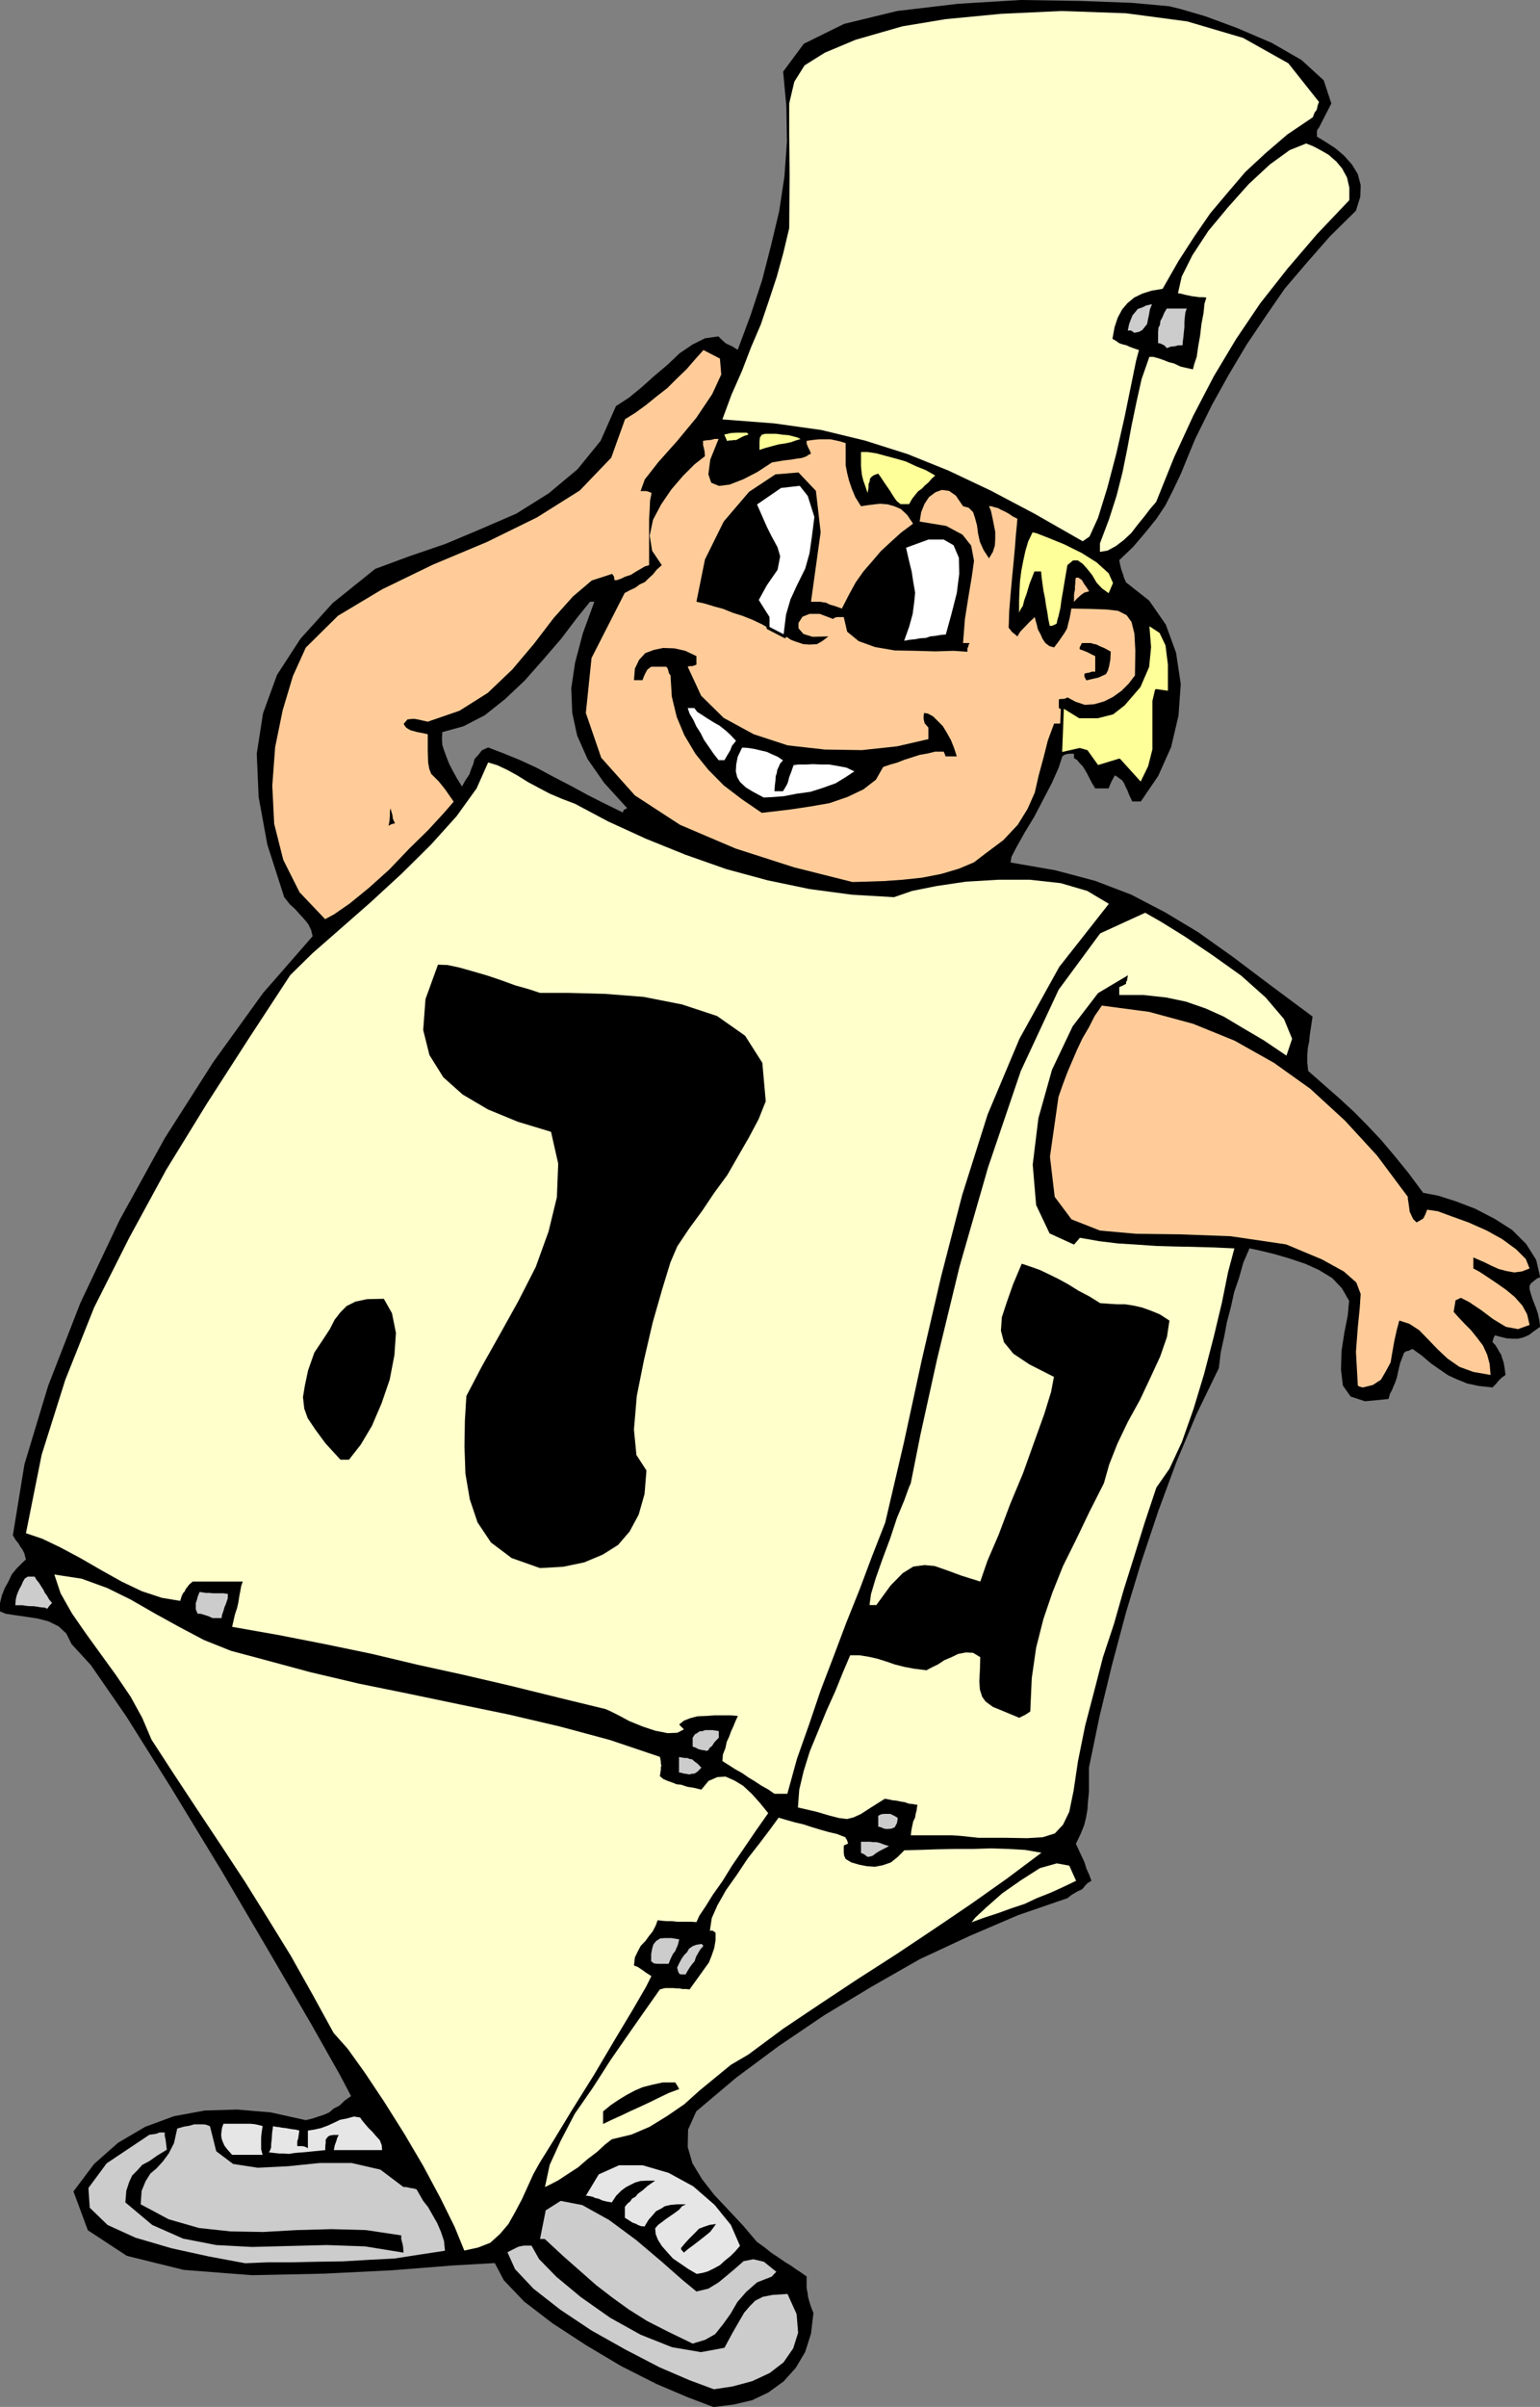 <svg xmlns="http://www.w3.org/2000/svg" version="1.2" width="81.33mm" height="480" viewBox="0 0 8133 12700" preserveAspectRatio="xMidYMid" fill-rule="evenodd" stroke-width="28.222" stroke-linejoin="round" xml:space="preserve"><rect x="0" y="0" width="8133" height="12700" fill="#808080" stroke="none"/><defs class="ClipPathGroup"><clipPath id="a" clipPathUnits="userSpaceOnUse"><path d="M0 0h8133v12700H0z"/></clipPath></defs><g class="SlideGroup"><g class="Slide" clip-path="url(#a)"><g class="Page"><g class="com.sun.star.drawing.PolyPolygonShape"><path class="BoundingBox" fill="none" d="M0 0h8135v12702H0z"/><path d="m3769 12701-135-51-167-71-186-94-185-110-178-116-150-115-107-112-48-91-226 13-315 25-363 18-379 8-360-28-300-74-206-135-76-205 109-145 127-112 143-84 152-56 163-30 170-5 178 15 185 41 33-8 30-10 31-10 30-13 23-20 31-16 28-27 33-23-59-112-152-269-219-376-254-432-264-434-238-379-188-272-102-111-28-56-41-38-53-26-58-15-66-10-56-8-46-7-30-13v-43l10-41 15-38 20-36 18-38 25-30 26-26 23-22-5-18-3-13-5-10-5-10-13-18-7-13-16-20-15-25 61-374 125-414 170-437 208-439 239-433 256-401 262-363 262-300-8-33-15-31-23-28-23-25-25-28-26-23-18-23-12-15-89-277-46-251-10-229 33-213 74-203 124-191 170-188 224-180 178-66 193-66 188-79 187-81 171-107 152-127 122-150 81-183 69-45 66-54 68-61 69-58 64-61 68-46 66-33 71-10 13 13 18 17 10 8 18 8 15 7 28 18 68-183 61-185 47-183 43-180 28-186 13-183-3-185-17-183 109-147 213-105 280-68 322-38 330-20 318 5 269 10 198 18 61 15 130 38 165 61 185 79 158 91 117 107 40 122-66 129-7 8-3 10v28l46 28 51 33 45 38 43 48 31 51 15 58-2 61-23 74-137 135-122 139-117 137-102 148-99 147-94 158-89 160-89 180-40 97-36 88-40 84-41 81-48 72-59 73-63 74-74 71 5 25 5 21 5 15 5 13 5 18 11 25 122 96 88 127 54 148 25 165-12 167-39 166-68 152-92 135h-45l-16-33-10-26-10-20-8-18-10-15-12-8-13-10-13-8-10 18-8 15-7 16-8 20h-71l-18-30-12-23-13-26-10-17-13-21-15-15-15-18-16-10v-23h-30l-15 3-16 10-20 61-36 81-45 86-48 92-51 84-41 73-28 54-5 30 236 41 211 56 191 73 180 94 173 104 183 130 195 147 226 168-5 33-5 33-5 33-3 33-7 33-3 38v41l5 43 84 74 81 71 77 71 73 74 69 73 71 84 74 91 78 105 79 15 94 30 102 39 104 54 91 58 74 74 53 84 21 91-18 8-15 12-16 13-7 13v18l7 25 8 25 10 26 10 25 10 31 6 30 5 36-33 23-26 20-30 13-28 7h-28l-31-2-33-8-30-8-8 16-5 20 15 15 13 21 8 15 10 15 5 18 8 23 5 28 5 38-21 15-15 15-15 18-18 18-74-8-60-13-54-22-46-21-48-33-43-30-48-41-49-35-12 5-10 5-11 2-12 8-21 56-10 43-7 33-10 28-8 18-8 20-10 18-8 28-124 12-76-25-41-58-10-84 3-99 15-97 18-91 7-76-38-66-51-54-71-43-73-33-84-28-79-23-74-18-56-12-33 76-22 79-26 76-18 81-20 76-15 79-18 81-10 84-117 241-107 254-96 260-89 266-81 267-74 277-66 272-56 271v127l-5 51-3 43-7 41-10 41-18 45-26 54 13 28 13 28 8 17 10 21 5 15 7 23 13 28 13 35-21 13-10 10-10 13-10 10-18 8-13 7-22 13-23 18-259 89-259 111-262 122-254 145-249 150-241 163-225 167-211 178-43 96-2 92 25 86 51 84 63 81 77 82 76 81 73 86 39 28 39 31 35 23 36 25 30 18 28 20 28 18 28 20v61l5 26 3 22 7 26 8 25 13 33-13 109-31 97-50 84-64 71-80 58-86 41-99 23-104 13Zm0 0Zm-480-8414 5-13 18-10-122-134-87-125-55-124-26-120-5-129 20-135 41-155 61-167h-23l-71 88-81 107-94 109-99 112-105 99-106 84-112 58-112 31-2 33 2 35 10 31 13 35 13 33 20 39 21 38 27 43 18-33 21-31 10-30 10-23 7-28 21-23 18-23 33-15 81 31 86 35 89 41 89 48 89 46 94 51 89 45 94 46Z"/></g><g class="com.sun.star.drawing.PolyPolygonShape"><path class="BoundingBox" fill="none" d="M2680 11848h1536v760H2680z"/><path fill="#CCC" d="m3770 12607-129-48-158-68-179-93-180-101-165-110-142-111-97-103-40-89 25-13 20-10 15-7 16-3 10-2h41l40 71 92 94 129 107 155 109 160 89 166 66 153 26 124-23 41-76 35-61 28-48 31-36 28-28 40-20 51-10 79-5 48 106 8 99-26 82-51 74-73 56-92 43-104 28-99 15Z"/></g><g class="com.sun.star.drawing.PolyPolygonShape"><path class="BoundingBox" fill="none" d="M2852 11613h1249v754H2852z"/><path fill="#CCC" d="m3658 12366-130-63-110-56-97-61-86-62-86-66-84-74-92-81-96-89h-25l30-151 79-50 114 22 142 79 142 105 136 115 109 96 74 61 63-15 54-33 46-38 45-38 41-36 51-10 56 13 66 53-18 18-5 7-79 31-58 51-46 53-36 62-38 53-43 54-53 30-66 20Z"/></g><g class="com.sun.star.drawing.PolyPolygonShape"><path class="BoundingBox" fill="none" d="M3094 11425h816v574h-816z"/><path fill="#E6E6E6" d="m3679 11998-43-25-41-28-41-28-28-31-30-34-21-33-12-30-3-31 15-18 23-17 21-16 25-17 23-16 20-15 15-18 21-10h-46l-35 3-31 7-20 13-26 13-17 20-23 26-21 35-20-2-15-6-13-7-15-5-23-15-18-11v-58l15-18 13-10 10-15 18-10 13-16 25-18 26-23 40-28h-43l-35 2-28 8-26 13-23 12-24 18-27 27-23 35-28-5-21-5-22-10-16-3-15-7-15-3-13-2h-7l68-113 107-48h125l137 40 130 71 113 98 86 106 48 110-25 29-25 25-31 25-25 23-33 18-31 15-28 8-31 5Z"/></g><g class="com.sun.star.drawing.PolyPolygonShape"><path class="BoundingBox" fill="none" d="M466 11209h1885v735H466z"/><path fill="#CCC" d="m1295 11942-193-36-196-43-191-56-147-67-94-91-7-104 96-130 226-151 15-2 21-3 17-7h28v17l5 23 3 26 3 25-51 31-41 29-38 20-25 28-28 28-16 35-15 46-5 61 142 119 163 72 175 34 188 10 197-5 198-5 203 7 203 33-2-28-3-18-7-25v-20l-186-28-183-5-183 5-176 10-173-3-167-18-160-46-148-79 5-71 21-51 25-40 33-28 33-36 31-42 28-55 17-77 36-10 30-5 23-7h49l15 2 20 8 33 132 89 67 130 20 161-8 167-17h168l152 35 122 92h15l21 5 15 2 18 5 15 26 20 35 26 33 25 44 23 40 20 47 16 48 5 51-132 20-135 21-135 7-137 8-137 2-130 3h-129l-120 5Z"/></g><g class="com.sun.star.drawing.PolyPolygonShape"><path class="BoundingBox" fill="none" d="M3597 11735h185v152h-185z"/><path d="m3612 11886-15-17v-8l22-26 21-23 18-18 18-18 15-16 26-10 29-10 35-5-12 17-18 24-32 26-28 22-30 23-26 19-18 15-5 5Z"/></g><g class="com.sun.star.drawing.PolyPolygonShape"><path class="BoundingBox" fill="none" d="M286 8308h3772v3568H286z"/><path fill="#FFC" d="m2452 11875-51-125-74-150-91-170-100-170-107-170-102-153-91-127-74-83-112-204-114-203-122-198-119-191-127-193-125-188-124-188-119-183-49-115-61-111-78-115-79-109-81-112-72-104-60-106-33-99 144 22 135 49 124 61 127 73 125 69 134 71 145 58 165 44 252 68 259 61 261 53 268 56 262 54 269 63 264 71 264 89 3 13 2 13v10l3 10-3 8v15l-2 12-3 21 18 15 23 10 23 8 25 10 23 2 33 11 33 5 41 10 38-46 46-20 43-3 48 21 46 28 46 43 43 48 43 53-66 94-64 94-61 89-50 81-51 72-38 61-33 49-16 35-28-2h-73l-28-3h-26l-25-2-25-3-10 28-16 31-20 25-18 25-25 26-15 28-16 33-5 43 21 8 25 17 18 13 28 18-28 56-69 119-96 160-110 186-114 182-99 163-74 119-33 59-30 66-31 68-35 66-36 64-45 53-51 46-64 25-73 16Z"/></g><g class="com.sun.star.drawing.PolyPolygonShape"><path class="BoundingBox" fill="none" d="M2878 9591h2623v1950H2878z"/><path fill="#FFC" d="m2878 11540 25-117 58-127 74-142 97-140 93-145 97-140 89-127 74-105 28-7h43l20 2h13l15 3h18l20 2 25-35 26-36 25-35 26-36 15-38 13-38 7-41v-40l-15-11h-15l10-66 30-68 46-81 56-79 58-87 61-78 56-74 46-63 41 12 46 13 43 10 46 15 43 13 46 13 43 10 46 18v5l5 5 3 7 5 16-18 7-5 5v36l2 15 8 18 30 18 41 12 41 8 43 3 41-8 43-15 35-28 36-36 81-2 89-3 94-2h99l94-3 94 3 86 5 87 15-183 137-191 135-195 132-198 132-201 129-198 131-197 132-185 137-92 54-83 68-84 69-79 71-89 61-94 58-96 41-104 25-36 28-41 38-50 38-51 44-54 35-50 33-44 23-27 13Z"/></g><g class="com.sun.star.drawing.PolyPolygonShape"><path class="BoundingBox" fill="none" d="M1168 11206h220v165h-220z"/><path fill="#E6E6E6" d="m1226 11370-25-28-16-21-10-23-5-15-2-18 2-21 3-18 7-20h143l21 2 15 3 28 7-5 32-3 28v62l3 12 5 18h-161Z"/></g><g class="com.sun.star.drawing.PolyPolygonShape"><path class="BoundingBox" fill="none" d="M1419 11167h600v199h-600z"/><path fill="#E6E6E6" d="m1420 11357 7-12 5-15v-17l3-25 2-33 5-36 16 3 17 2 16 3 20 2 15 3 18 3 18 2 19 5-3 20-3 21-5 15v26h26l15 3 15 8v-93l33-5 36-8 35-13 33-15 33-16 36-7 37-10 33 5 10 15 15 18 18 21 23 23 17 20 21 23 10 26 2 26h-255l5-26 8-21 5-18 8-15h-28l-18 3-10 5-8 10-5 7v18l-2 16v21l-69 7-53 5-39 3-31 5-28-2h-23l-28-3-27-3Z"/></g><g class="com.sun.star.drawing.PolyPolygonShape"><path class="BoundingBox" fill="none" d="M3184 10988h404v220h-404z"/><path d="M3185 11207v-66l40-33 43-29 41-25 43-23 42-18 51-13 55-12h66l11 17 10 18-54 20-48 23-53 26-49 23-51 23-48 23-51 23-48 23Z"/></g><g class="com.sun.star.drawing.PolyPolygonShape"><path class="BoundingBox" fill="none" d="M3576 10256h139v163h-139z"/><path fill="#CCC" d="m3596 10418-8-3-2-3-5-10-5-20 12-25 13-24 13-18 15-15 10-18 19-13 18-7 28-5 7 5 3 7-16 18-12 20-10 18-8 24-13 15-13 18-11 18-10 18h-25Z"/></g><g class="com.sun.star.drawing.PolyPolygonShape"><path class="BoundingBox" fill="none" d="M3439 10226h149v137h-149z"/><path fill="#CCC" d="m3472 10362-18-2-15-11v-39l5-28 7-23 15-18 21-13 25-2h34l41 7-3 13-5 19-7 15-6 15-12 15-8 16-7 16-8 20h-59Z"/></g><g class="com.sun.star.drawing.PolyPolygonShape"><path class="BoundingBox" fill="none" d="M5131 9832h554v313h-554z"/><path fill="#FFC" d="m5131 10143 20-25 58-54 84-74 99-69 100-64 89-25 66 12 36 80-69 33-66 30-71 28-66 31-72 24-69 25-71 23-68 25Z"/></g><g class="com.sun.star.drawing.PolyPolygonShape"><path class="BoundingBox" fill="none" d="M4547 9718h150v82h-150z"/><path fill="#CCC" d="m4582 9798-20-15-15-6v-59h48l15 2h19l20 5 20 8 26 8-31 16-23 12-17 11-14 11-15 5-13 2Z"/></g><g class="com.sun.star.drawing.PolyPolygonShape"><path class="BoundingBox" fill="none" d="M4214 4815h2611v4885H4214z"/><path fill="#FFC" d="m5167 9697-48-5-46-5-46-3h-217l3-25 5-26 5-23 10-20 3-20 5-18 2-18 3-10-25-5-21-2-23-8-20-3-23-5-20-2-23-5-18-3-76 48-51 33-40 18-33 8-41-5-51-13-68-20-99-23 7-94 23-97 33-106 43-104 46-112 46-102 40-99 38-89h49l50 8 44 10 48 15 43 15 51 13 53 10 65 8 28-15 33-16 33-22 38-16 35-17 41-8 38 2 38 23-2 69-3 58 3 44 12 38 18 25 38 28 56 23 84 35 13-7 17-8 11-7 17-11 8-177 23-160 38-150 48-141 56-140 69-139 71-148 76-150 28-99 43-109 56-117 63-114 56-119 51-110 36-104 13-86-51-33-49-20-45-16-44-10-45-7h-43l-46-3-43-3-56-35-59-31-53-33-51-28-51-25-48-23-51-18-45-15-46 109-33 94-26 79-5 71 16 61 50 61 84 56 130 66-15 79-36 117-53 147-59 165-68 163-61 162-59 137-38 110-99-31-76-28-66-23-53-5-60 8-56 35-63 64-76 104h-36l8-58 25-84 36-102 40-107 36-109 38-91 25-69 10-23 51-256 88-399 119-490 150-521 173-509 200-429 219-297 238-109 84 48 126 78 144 97 153 109 129 115 97 114 43 104-30 89-120-81-109-64-102-61-96-43-104-36-105-22-120-13h-127v-41l3-2 12-5 21-11v-10l5-7 2-13 3-15-158 94-134 175-109 229-72 256-30 245 18 213 71 150 129 59 16-18 15-18 102 18 99 12 99 6 101 7 98 3 101 2 107 3 109 5-33 124-33 163-43 180-51 196-56 185-61 173-66 142-69 99-61 183-56 180-56 178-51 179-58 175-46 178-48 183-38 188-23 155-23 112-33 68-43 46-64 20-83 5-115-2h-142Z"/></g><g class="com.sun.star.drawing.PolyPolygonShape"><path class="BoundingBox" fill="none" d="M4637 9571h105v81h-105z"/><path fill="#CCC" d="m4684 9651-15-2-11-5-13-5h-7v-58l15-8 16-2h33l10 5 11 5 18 11-2 18-3 12-5 8-5 11-19 8-23 2Z"/></g><g class="com.sun.star.drawing.PolyPolygonShape"><path class="BoundingBox" fill="none" d="M136 4023h5721v5443H136z"/><path fill="#FFC" d="m4090 9465-33-23-36-20-35-23-33-20-33-23-36-20-36-23-33-21 3-35 13-33 7-33 13-28 10-28 13-28 10-25 13-28-38-3h-84l-43 3-49 2-38 10-33 13-25 20 5 6 20 20-35 18-51 2-66-13-66-22-69-28-58-31-46-23-23-10-251-61-247-61-249-58-246-54-244-58-246-51-245-48-244-43 8-36 7-30 11-33 7-31 5-33 5-25 5-28 8-23h-264l-18 15-10 13-10 13-5 12-8 8-5 10-5 13-5 18-97-16-106-35-107-51-109-61-109-63-105-56-96-46-86-29 83-414 125-396 152-381 186-369 195-358 214-348 221-343 220-336 116-114 145-127 162-142 163-150 155-153 137-152 106-147 61-137 49 15 53 25 51 28 58 36 56 30 59 31 66 28 66 25 177 94 199 91 208 84 216 76 218 59 221 46 225 30 221 13 96-33 130-26 155-23 172-10h165l163 18 140 41 114 68-262 333-210 379-168 399-135 427-111 429-102 440-94 434-99 424-69 176-66 176-71 177-67 178-68 178-61 180-64 181-51 185h-68Z"/></g><g class="com.sun.star.drawing.PolyPolygonShape"><path class="BoundingBox" fill="none" d="M3586 9271h119v93h-119z"/><path fill="#CCC" d="m3642 9363-17-3-14-2-18-5h-7v-82l12 2 19 3h13l12 5 13 2 15 13 14 10 20 21-20 21-16 10-18 2-8 3Z"/></g><g class="com.sun.star.drawing.PolyPolygonShape"><path class="BoundingBox" fill="none" d="M3658 9129h139v111h-139z"/><path fill="#CCC" d="m3724 9236-18-2-18-5-15-8-15-5v-47l12-18 13-7 10-8 18-2 13-5h41l31 5v35l-23 24-13 20-13 10-5 11-12 5-6-3Z"/></g><g class="com.sun.star.drawing.PolyPolygonShape"><path class="BoundingBox" fill="none" d="M1034 8400h170v139h-170z"/><path fill="#CCC" d="m1123 8538-22-10-18-6-24-7h-15l-10-23v-34l5-13 5-20 10-25 15 2 19 3h18l20 2h54l23 3v23l-5 15-5 15-8 19-5 18-7 20-3 18h-47Z"/></g><g class="com.sun.star.drawing.PolyPolygonShape"><path class="BoundingBox" fill="none" d="M81 8318h195v171H81z"/><path fill="#CCC" d="m239 8483-23-2-18-3-21-3h-18l-23-2-17-3H81l2-29 5-22 8-21 7-15 11-20 7-17 10-17 16-10h36l10 17 13 16 10 16 13 20 7 15 13 18 10 18 16 19-16 17-7 11-5 2-8-5Z"/></g><g class="com.sun.star.drawing.PolyPolygonShape"><path class="BoundingBox" fill="none" d="M2235 5090h1810v3185H2235z"/><path d="m2852 8274-150-53-109-82-71-106-41-122-23-135-5-142 2-137 8-131 81-155 94-167 99-178 92-180 68-188 44-181 7-177-38-168-175-53-158-65-134-79-102-91-73-117-33-132 12-163 66-182 51 2 61 13 71 20 79 23 74 25 71 26 71 20 61 20h152l189 5 206 16 203 40 185 61 148 104 91 143 18 203-38 95-51 96-56 97-58 101-69 94-63 94-69 94-63 94-36 84-43 140-51 178-46 198-38 190-15 177 13 134 53 82-10 124-31 109-48 89-61 71-81 51-98 41-111 23-122 7Z"/></g><g class="com.sun.star.drawing.PolyPolygonShape"><path class="BoundingBox" fill="none" d="M1599 6852h493v851h-493z"/><path d="m1798 7702-79-86-53-72-41-61-18-50-7-61 10-61 17-80 33-94 44-66 38-58 25-49 31-40 33-33 46-23 61-13 89-2 43 76 21 104-8 117-25 130-43 125-51 119-59 99-62 79h-45Z"/></g><g class="com.sun.star.drawing.PolyPolygonShape"><path class="BoundingBox" fill="none" d="M5545 5306h2534v2016H5545z"/><path fill="#FC9" d="m7197 7321-18-5-8-5-10-178 10-132 10-99 5-74-23-61-66-58-116-64-189-79-292-43-265-10-236-3-190-17-150-59-89-119-25-212 45-315 23-66 25-66 26-61 25-58 28-59 33-56 31-61 38-55 249 33 233 63 219 89 208 117 192 137 183 168 170 185 162 217v10l3 18 2 15 3 20 2 16 8 17 10 21 18 18 20-11 16-10 5-10 5-10 5-13 5-13 56 8 76 28 86 31 97 43 81 45 74 54 51 51 20 50-41 16-40 5-44-8-38-10-40-18-36-18-35-15-23-10v58l30 16 43 28 49 33 50 35 46 38 41 46 25 46 13 56-61 22-64-12-68-41-61-46-64-43-45-23-28 13-10 61 25 28 33 35 33 33 33 41 31 41 22 48 13 48 5 59-91-16-74-27-63-44-51-48-54-56-45-46-51-33-53-17-13 48-13 58-10 56-10 59-26 48-25 43-43 28-53 13Z"/></g><g class="com.sun.star.drawing.PolyPolygonShape"><path class="BoundingBox" fill="none" d="M1438 1847h2372v3004H1438z"/><path fill="#FC9" d="m1717 4850-135-142-86-171-48-190-10-201 15-203 40-196 54-180 68-150 170-168 234-140 268-130 284-119 265-130 226-142 166-173 73-203 56-35 56-41 53-43 59-46 51-51 50-48 46-53 43-48 87 45 7 84-48 104-84 125-101 122-99 111-72 92-22 61h28l10 2 20 8-8 41-2 48-3 48v244l-23 7-22 13-26 15-25 16-31 10-20 10-23 8h-13l-2-18-10-15-108 35-99 84-102 114-104 136-114 135-130 124-149 94-168 58-31-7-22-5-18-3h-10l-26 3-20 23 5 10 8 10 10 7 15 8 13 3 17 5 26 5 33 7v89l2 61 6 33 10 26 15 15 25 25 33 41 46 66-53 61-82 89-101 99-104 109-108 97-102 83-81 56-48 26Z"/></g><g class="com.sun.star.drawing.PolyPolygonShape"><path class="BoundingBox" fill="none" d="M3094 2315h3073v2340H3094z"/><path fill="#FC9" d="m4502 4654-310-78-308-99-293-125-238-155-178-199-81-236 30-290 175-343 28-15 28-13 23-17 28-13 20-20 23-21 20-25 26-23-51-76-13-80 18-84 43-81 54-79 61-71 61-61 55-43-2-25-3-13-2-10-3-10v-23l21-3 22-2 18-5h21l-44 109-10 78 15 44 41 17 56-7 72-28 74-38 78-51 59-10 43-5 28-5 25-3 16-5 12-5 11-8 12-5-7-18-8-15-8-20v-15l36-5 30-3h61l23 5 23 5 33 10v117l8 41 10 40 15 44 18 43 30 48 33-5 39-5 30-3 38 3 36 10 35 15 33 31 31 46-64 48-53 48-53 49-46 54-46 53-41 58-35 64-38 74-36-13-28-8-20-10-15-2-16-3h-48l51-367-25-218-92-97-122 10-139 92-134 157-99 200-45 223 45 10 49 15 48 13 49 20 51 16 51 20 53 25 53 31-5-36-5-28-7-20-10-15-16-15-10-11-7-10-6-15 64-112 38-84 8-63-11-47-27-43-28-41-33-50-23-64 25-23 28-18 20-22 31-16 25-20 31-8 33-5 35 8 44 132 12 114-10 98-28 89-38 81-36 81-25 87-10 99 15 10 26 18 27 10 39 13 33 2 38-2 28-16 33-25-84 2-48-15-26-30v-28l21-33 38-15h53l71 27 8-7 15-3h33l18 77 61 50 86 31 104 18 109 2 107 3 94-3 74 5v-18l5-10 2-10 5-8h-35l10-127 18-114 18-107 12-86-15-80-46-58-86-46-140-23 8-50 18-44 23-35 35-26 33-12 38 5 36 25 38 56 30 8 23 23 10 30 11 41 5 40 10 46 20 44 28 43 20-33 11-34 2-35v-38l-8-41-7-35-8-36-10-23h13l15 5 20 5 18 10 18 8 23 13 17 12 26 13-3 36-5 51-5 66-7 77-8 81-8 89-7 86-3 89 8 10 10 13 13 10 15 13 15-25 27-28 22-23 28-26 3 13 7 25 6 26 15 28 10 23 15 22 21 16 25 7 23-30 18-26 15-22 13-23 5-23 7-26 5-25 5-30 104 2 82 3 61 7 45 23 26 36 15 61 5 89-2 132-33 43-38 38-46 33-46 23-53 15-49 3-48-16-43-23-13 6-12 2h-13l-8 3v45l92 51 94 13 89-28 83-53 67-84 48-97 18-112-11-114 33 15 26 28 18 38 12 49 3 48 2 53-2 46v46h-56l-25 35-8 54-5 58 5 71-3 66-2 71-18 64-25 62-44-43-27-32-18-20-18-13-18-5-18 5-33 10-40 18-28-43-23-28-23-15-20-8-23-2-20 5-26 5-20 5v-137h-61l-33 89-23 91-25 92-21 92-38 86-52 84-76 81-99 74-56 43-78 33-94 28-102 20-104 11-99 7-92 3-73 2Z"/></g><g class="com.sun.star.drawing.PolyPolygonShape"><path class="BoundingBox" fill="none" d="M2052 4265h35v93h-35z"/><path d="m2052 4357 5-25 2-27v-23l3-17 5 17 6 21 2 18 11 23-19 5-15 8Z"/></g><g class="com.sun.star.drawing.PolyPolygonShape"><path class="BoundingBox" fill="none" d="M3348 3419h1706v871H3348z"/><path d="m4023 4289-104-71-97-74-81-82-68-84-59-99-40-96-26-107-7-113-8-10-3-13-5-15-7-7h-79l-20 15-11 20-7 15-8 21h-45l5-61 22-46 33-36 46-17 48-10 59 2 58 13 59 28v45l-13 5-10 3h-15l-8 3 71 153 119 117 158 86 180 59 197 22 195 3 186-20 165-38v-61l-20-23-5-21v-17l2-16 20 3 28 15 23 23 28 28 20 33 23 41 16 40 15 46h-59l-5-13-5-12h-45l-41 10-41 7-40 13-41 13-38 15-36 10-38 13-38 67-66 51-84 40-96 33-104 18-100 15-92 11-61 7Z"/></g><g class="com.sun.star.drawing.PolyPolygonShape"><path class="BoundingBox" fill="none" d="M3885 3945h628v264h-628z"/><path fill="#FFF" d="m4033 4208-56-30-38-23-31-29-15-26-7-30 2-36 8-41 23-48h12l23 2 31 5 33 8 31 7 28 13 30 13 28 19-15 17-7 16-8 17-3 18-5 15-2 26-3 24-2 30h45l11-18 12-21 5-15 5-21 11-28 12-35 26-3h38l38-2 46 2h41l46 8 43 8 43 20-45 30-54 33-67 24-66 21-73 10-67 13-63 5-44 2Z"/></g><g class="com.sun.star.drawing.PolyPolygonShape"><path class="BoundingBox" fill="none" d="M3632 3736h256v276h-256z"/><path fill="#FFF" d="m3795 4011-28-36-24-35-25-36-18-36-23-36-15-33-20-33-10-30h35l15 20 28 18 26 17 34 21 30 17 33 26 26 24 28 30-21 26-10 25-15 25-15 26h-31Z"/></g><g class="com.sun.star.drawing.PolyPolygonShape"><path class="BoundingBox" fill="none" d="M5702 3393h166v198h-166z"/><path d="m5737 3590-10-20v-15l8-3 18-3 13-5h18v-82l-21-10-21-11-20-8-20-7v-11l7-12 3-8 5-2h44l15 5 13 2 20 10 24 10 33 18-2 42-6 33-7 25-10 19-22 10-17 8-31 7-34 8Z"/></g><g class="com.sun.star.drawing.PolyPolygonShape"><path class="BoundingBox" fill="none" d="M4775 2847h292v535h-292z"/><path fill="#FFF" d="m4775 3381 27-76 18-66 8-61 5-51-10-57-8-53-15-61-15-66 118-43h81l52 30 28 66 2 84-13 102-28 110-30 109-26 2-28 5-28 3-23 8-31 2-26 5-31 3-27 5Z"/></g><g class="com.sun.star.drawing.PolyPolygonShape"><path class="BoundingBox" fill="none" d="M5381 2809h498v495h-498z"/><path fill="#FF9" d="m5544 3303-8-38-5-35-7-36-5-37-8-38-5-35-5-38-3-31h-35l-26 66-15 51-13 36-7 29-10 15-5 10-3 5-2 8v-62l2-56 3-53 7-54 10-51 11-51 15-51 23-48 22 5 64 25 81 33 93 46 78 49 64 58 23 51-23 54-36-26-28-30-22-38-26-33-25-28-26-18h-25l-30 25-14 82-10 60-8 46-5 39-5 21-5 22-5 16-5 23-21 10-15 2Z"/></g><g class="com.sun.star.drawing.PolyPolygonShape"><path class="BoundingBox" fill="none" d="M5672 3048h81v129h-81z"/><path fill="#FC9" d="M5672 3176v-36l2-15 3-13v-18l2-16v-15l3-15h13l18 12 5 8 8 14 11 15 15 23-26 7-18 13-21 19-15 17Z"/></g><g class="com.sun.star.drawing.PolyPolygonShape"><path class="BoundingBox" fill="none" d="M5809 757h1318v2156H5809z"/><path fill="#FFC" d="M5809 2912v-45l48-127 40-125 31-122 25-123 23-124 26-125 27-121 41-117h20l26 7 24 8 33 13 28 7 33 16 30 7 36 8 7-28 13-38 8-56 10-56 7-61 11-58 5-49 10-33-20-2h-18l-21-3-17-2-23-5-15-3-18-5-18-3 20-88 56-112 84-128 104-125 109-122 112-104 105-76 87-35 38 15 43 23 38 22 41 36 30 36 26 48 12 53v66l-172 181-155 181-144 183-127 188-117 195-109 209-101 219-95 236-31 36-33 43-35 43-33 43-41 38-41 31-43 23-40 7Z"/></g><g class="com.sun.star.drawing.PolyPolygonShape"><path class="BoundingBox" fill="none" d="M3815 58h3152v2799H3815z"/><path fill="#FFC" d="m5718 2856-254-145-231-122-224-106-216-87-224-71-231-56-249-35-274-21 48-130 56-127 48-125 51-119 43-127 41-124 35-127 31-130 2-284-2-215V545l27-114 54-86 107-67 162-68 247-71 229-38 292-28 320-15 341 12 323 43 295 87 239 134 162 204-5 12-3 10-2 11-3 10-10 12-10 26-135 91-114 98-107 99-93 109-92 109-84 122-84 130-84 147-59 10-48 15-43 21-36 30-28 33-23 43-17 51-11 61 18 10 15 11 11 5 17 5 11 2 17 8 21 8 30 10-15 56-26 127-35 171-43 190-48 183-49 158-45 99-36 25Z"/></g><g class="com.sun.star.drawing.PolyPolygonShape"><path class="BoundingBox" fill="none" d="M4546 2385h394v276h-394z"/><path fill="#FF9" d="m4756 2660-19-15-10-13-15-23-11-18-17-25-16-23-17-26-13-18-20 7-13 8-10 11-3 18-5 10v13l-2 18-3 17-13-38-10-28-7-29-3-25-2-23v-73h35l46 7 48 13 56 15 52 15 56 26 50 20 49 28-18 16-18 21-18 15-17 18-18 12-15 18-18 23-16 28h-45Z"/></g><g class="com.sun.star.drawing.PolyPolygonShape"><path class="BoundingBox" fill="none" d="M4011 2289h218v86h-218z"/><path fill="#FF9" d="M4011 2374v-41l2-24 10-15 18-5h59l36 5 28 2 31 8 18 5 15 8-12 3-16 5-22 8-32 7-35 5-33 9-37 10-30 10Z"/></g><g class="com.sun.star.drawing.PolyPolygonShape"><path class="BoundingBox" fill="none" d="M3825 2283h129v46h-129z"/><path fill="#FF9" d="m3840 2327-8-18-7-16 35-8 32-2h53l8 10-23 7-18 9-15 8-9 5h-13l-12 2h-11l-12 3Z"/></g><g class="com.sun.star.drawing.PolyPolygonShape"><path class="BoundingBox" fill="none" d="M6116 1627h152v211h-152z"/><path fill="#CCC" d="m6162 1837-11-13-15-8-13-5h-7v-56l2-26 8-15 2-20 10-18 11-26 13-22h105l-7 22-3 26-2 23v28l-3 26-2 23-3 23-2 23h-22l-18 5-22 2-21 8Z"/></g><g class="com.sun.star.drawing.PolyPolygonShape"><path class="BoundingBox" fill="none" d="M5956 1605h129v152h-129z"/><path fill="#CCC" d="m5991 1756-18-12h-17l7-34 10-26 8-20 15-18 13-16 24-8 20-10 31-7-11 27-5 29-5 23-5 26-13 16-12 15-17 10-25 5Z"/></g><g class="com.sun.star.drawing.PolyPolygonShape"><path class="BoundingBox" fill="none" d="M3978 2546h341v827h-341z"/><path fill="#FFF" d="m3988 2659 134-92 105-12 46 58 36 114-13 103-13 91-23 82-45 91-33 72-23 79-14 114-89-46v-55l-23-36-35-56 45-82 56-81 13-67-13-45-33-61-23-46-55-125Z"/><path fill="none" stroke="#000" stroke-width="16" stroke-linejoin="miter" d="m3988 2659 134-92 105-12 46 58 36 114-13 103-13 91-23 82-45 91-33 72-23 79-14 114-89-46v-55l-23-36-35-56 45-82 56-81 13-67-13-45-33-61-23-46-55-125Z"/></g><g class="com.sun.star.drawing.PolyPolygonShape"><path class="BoundingBox" fill="none" d="M5592 3273h593v881h-593z"/><path fill="#FF9" d="m5611 3726 91 56h94l79-20 59-46 82-95 45-104 10-102-10-126 69 45 33 69 13 104v147l-69-10-13 56v255l-23 91-45 92-115-127-115 35-58-81-36-10-101 23 10-252Z"/><path fill="none" stroke="#000" stroke-width="16" stroke-linejoin="miter" d="m5611 3726 91 56h94l79-20 59-46 82-95 45-104 10-102-10-126 69 45 33 69 13 104v147l-69-10-13 56v255l-23 91-45 92-115-127-115 35-58-81-36-10-101 23 10-252Z"/></g></g></g></g></svg>
